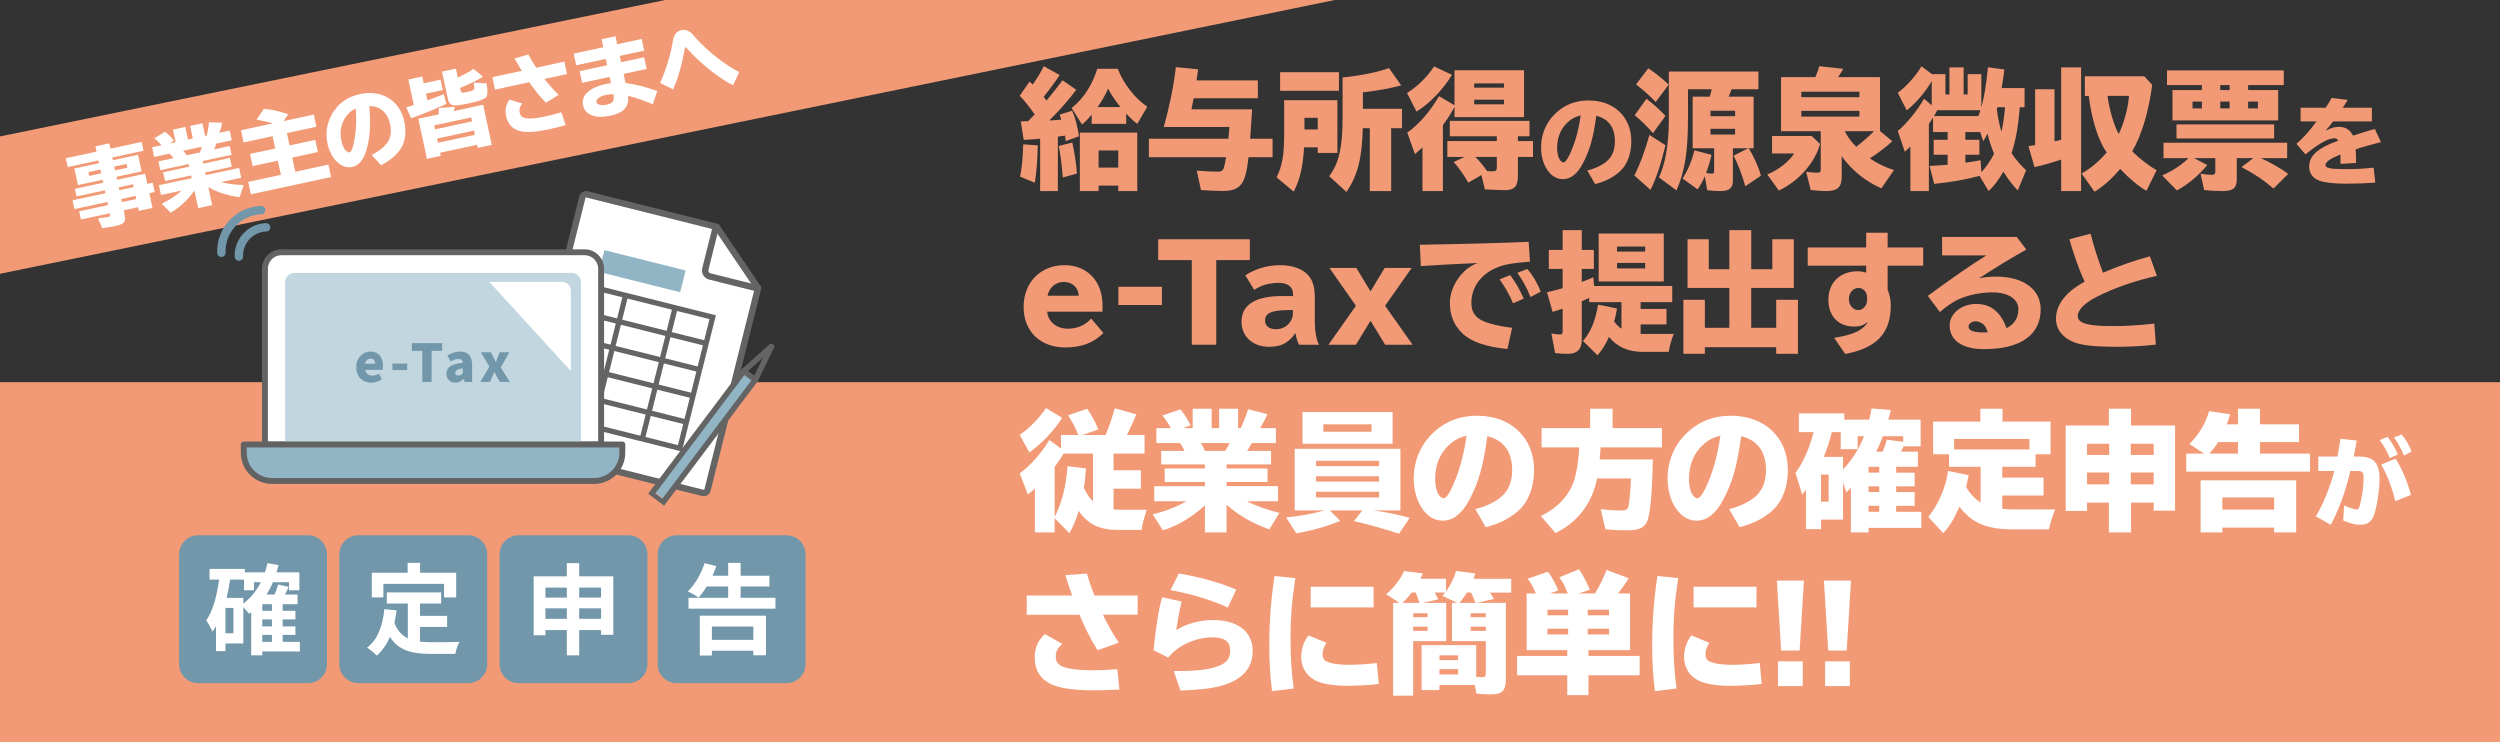 <?xml version="1.0" encoding="utf-8"?>
<!-- Generator: Adobe Illustrator 29.8.1, SVG Export Plug-In . SVG Version: 9.03 Build 0)  -->
<svg version="1.1" id="レイヤー_1" xmlns="http://www.w3.org/2000/svg" xmlns:xlink="http://www.w3.org/1999/xlink" x="0px"
	 y="0px" viewBox="0 0 767.999 227.999" style="enable-background:new 0 0 767.999 227.999;" xml:space="preserve">
<rect x="0" y="0" width="767.999" height="227.999" fill="#333333" stroke="none"/>
<style type="text/css">
	.st0{fill:#F29A76;}
	.st1{fill:#FFFFFF;}
	.st2{fill:none;stroke:#636463;stroke-width:2.574;stroke-linecap:round;stroke-miterlimit:10;}
	.st3{fill:none;stroke:#7297AB;stroke-width:2.574;stroke-linecap:round;stroke-miterlimit:10;}
	.st4{fill:#7297AB;}
	.st5{fill:#FFFFFF;stroke:#636463;stroke-width:1.969;stroke-miterlimit:10;}
	.st6{fill:none;stroke:#636463;stroke-width:1.969;stroke-miterlimit:10;}
	.st7{fill:#636463;}
	.st8{fill:#92B5C6;}
	.st9{fill:#FFFFFF;stroke:#636463;stroke-width:1.817;stroke-miterlimit:10;}
	.st10{fill:#C1D6DF;}
	.st11{fill:#92B5C6;stroke:#626262;stroke-width:1.817;stroke-linejoin:round;stroke-miterlimit:10;}
</style>
<rect x="-48.481" y="117.407" class="st0" width="945.784" height="166.718"/>
<rect x="-54.913" y="-2.005" transform="matrix(0.98 -0.201 0.201 0.98 0.662 43.824)" class="st0" width="542.219" height="41.312"/>
<g>
	<path class="st0" d="M315.813,37.259c0.52-0.56,0.6-0.64,2.04-2.12
		c-1.32-1.919-3.12-4.199-4.599-5.719l3.04-4.359l0.52,0.52l0.44,0.4
		c1.32-1.88,2.52-3.839,3.399-5.639l4.879,2.72c-1.4,2.12-3.239,4.599-4.919,6.679
		c0.44,0.56,0.64,0.84,0.88,1.16c1.919-2.319,3.399-4.199,4.919-6.239l4.199,2.919
		c-2.279,3.08-5.119,6.319-8.278,9.438c1.64-0.12,2.399-0.16,3.359-0.24
		c0.2-0.04,0.2-0.04,0.32-0.04l-0.04-0.12l-0.04-0.2
		c-0.08-0.28-0.2-0.56-0.4-1.2l3.839-1.2c0.92,2.04,1.68,4.919,2.08,7.839
		l-4.039,1.479c-0.08-0.68-0.12-1.04-0.24-1.68c-0.68,0.08-1.6,0.24-2.2,0.32v16.717
		h-5.439V42.618c-1.839,0.16-2.839,0.24-5.039,0.36l-0.92-5.679c0.8,0,0.96,0,1.4-0.04H315.813
		z M313.374,54.256c0.52-2.36,0.84-5.919,0.959-9.918l4.479,0.32
		c-0.12,4.639-0.44,8.798-0.92,11.478L313.374,54.256z M326.491,54.536
		c-0.28-3.64-0.64-6.639-1.24-9.678l4.159-1.08c0.72,3.239,1.16,6.319,1.44,9.519
		L326.491,54.536z M345.968,38.059h-10.598v-2.839c-0.96,1.16-1.919,2.16-2.959,3.04l-3.199-5.079
		c3.639-2.879,6.279-6.959,7.878-12.038h6.279c1.76,4.559,5.359,9.199,9.079,11.638l-3.08,5.279
		c-1.16-0.879-2.12-1.799-3.399-3.159V38.059z M349.367,58.695h-5.839v-1.68h-6.039v1.68h-5.759
		V40.738h17.637V58.695z M344.208,32.9c-1.72-2.16-2.879-3.879-3.799-5.679
		c-0.68,1.64-1.799,3.679-3.239,5.679H344.208z M337.489,51.497h6.039v-5.279h-6.039V51.497z"/>
	<path class="st0" d="M357.497,39.019c1.72-6.039,3.16-13.078,3.719-18.397l6.839,0.68
		c-0.12,0.92-0.16,1.16-0.24,1.68c-0.08,0.64-0.08,0.76-0.24,1.72h18.837v5.479h-19.717
		c-0.24,1.24-0.36,1.84-0.68,3.399h18.637c-0.08,1.32-0.08,1.52-0.16,2.439l-0.44,6.599
		h6.879v5.679h-7.399c-0.84,8.279-2.439,10.358-7.918,10.358c-1.96,0-3.76-0.08-6.679-0.28
		l-1.28-5.959c2.56,0.2,4.599,0.32,6.199,0.32c1.359,0,1.799-0.24,2.12-1.28
		c0.2-0.56,0.24-0.8,0.68-3.16H352.938V42.618h24.436l0.12-1.52l0.04-0.48l0.16-1.6
		H357.497z"/>
	<path class="st0" d="M410.848,46.978h-6.039v-1.72h-4.199c-0.32,5.879-1.32,10.118-3.2,13.598
		l-5.239-4.359c1.72-3.479,2.32-6.839,2.32-13.158v-10.558h16.357V46.978z M411.327,22.182v5.719
		H393.25v-5.719H411.327z M400.729,36.179v3.599h4.08v-3.599H400.729z M418.646,39.378
		c-0.239,9.319-1.56,14.398-4.999,19.597l-5.319-4.839c3.04-4.12,4.12-8.799,4.12-18.157V23.821
		c5.839-0.64,11.078-1.72,14.237-2.919l3.76,5.319c-3.36,0.92-7.52,1.68-11.759,2.16v5.039
		h11.998v5.959h-3.319v19.317h-6.559V39.378H418.646z"/>
	<path class="st0" d="M432.227,28.581c3.199-2,6.158-4.879,8.318-8.159l5.519,2.56
		c-2.919,4.719-6.958,8.878-10.918,11.278L432.227,28.581z M443.265,58.695h-6.279V45.297
		c-1.16,1.04-1.239,1.12-2.319,2.04l-2.359-6.599c3.599-2.56,6.998-6.439,9.758-11.198
		l4.76,2.8v-10.758h21.356v14.397h-21.356v-3.159c-1.04,1.959-2.08,3.639-3.56,5.599V58.695z
		 M451.063,56.096c-1.48-2.52-2.8-4.399-4.479-6.319l3.279-1.56h-5.239v-4.879h15.197v-1.479
		h-14.438V37.139h24.477v4.719h-3.56v1.479h4.639v4.879h-4.639v5.919c0,3.08-1.12,4.279-3.92,4.279
		c-1.199,0-4.359-0.12-6.238-0.24l-1.04-4.399L451.063,56.096z M452.862,26.941h9.159v-1.32h-9.159
		V26.941z M452.862,32.06h9.159v-1.44h-9.159V32.06z M453.223,48.217
		c1.24,1.2,2.479,2.679,3.6,4.319c0.88,0.08,1.279,0.08,1.84,0.08
		c0.92,0,1.159-0.28,1.159-1.32v-3.079H453.223z"/>
	<path class="st0" d="M487.611,52.376c2.58-0.63,4.89-1.77,6.3-3.12
		c1.47-1.41,2.19-3.39,2.19-5.91c0-4.2-1.98-6.87-5.73-7.77
		c-0.869,6.66-1.979,10.62-4.14,14.669c-1.71,3.24-3.75,4.8-6.18,4.8
		c-3.72,0-6.63-4.29-6.63-9.72c0-4.8,2.13-8.969,6.03-11.819
		c2.43-1.77,5.31-2.64,8.609-2.64c7.77,0,13.079,5.07,13.079,12.479
		c0,3.72-1.14,6.93-3.149,8.969c-1.95,1.95-4.649,3.39-7.979,4.23L487.611,52.376z
		 M485.602,35.457c-1.38,0.33-2.34,0.78-3.3,1.5c-2.58,1.98-3.96,4.95-3.96,8.43
		c0,1.38,0.24,2.64,0.66,3.39c0.36,0.66,0.84,1.11,1.229,1.11
		c0.57,0,1.11-0.69,1.92-2.31c1.591-3.33,2.761-7.379,3.36-11.669L485.602,35.457z"/>
	<path class="st0" d="M502.071,53.896c1.64-3.159,3.199-7.318,4.64-12.438l4.919,3.159
		c-1.399,5.879-2.96,10.518-4.6,13.718L502.071,53.896z M507.791,40.898
		c-1.561-1.84-3.96-4.159-5.6-5.519l3.6-5.039c2.119,1.6,4.439,3.719,5.839,5.279
		L507.791,40.898z M508.631,31.34c-2-2.08-4.16-3.999-6.039-5.399l3.759-4.959
		c2.439,1.64,4.6,3.359,6.239,5.039L508.631,31.34z M538.705,29.7v15.837h-1.52
		c1.52,2.359,3.159,5.999,3.76,8.438l-4.8,3.24c-0.8-3.08-2.279-6.959-3.6-9.398
		l4.52-2.28h-4.719v9.918c0,2.279-1.08,3.239-3.8,3.239c-1.319,0-2.72-0.08-4.079-0.28
		l-0.76-4.279c-0.64,1.52-1.479,3.08-2.2,4.039l-4.639-3.359
		c1.439-2,2.959-5.559,3.64-8.639l5.278,1.4c-0.56,2.36-0.999,3.799-1.68,5.559
		c0.561,0.12,1.32,0.2,1.8,0.2c0.561,0,0.68-0.12,0.68-0.84v-6.959h-6.599v-15.837h5.239
		c0.2-0.6,0.479-1.6,0.64-2.28h-7.318v8.999c0,10.198-0.96,16.118-3.52,22.077l-5.399-4
		c1.92-3.959,3.04-10.318,3.04-17.557V21.981h27.516v5.439h-8.239
		c-0.319,0.88-0.56,1.48-0.92,2.28H538.705z M525.468,35.699h7.559v-1.68h-7.559V35.699z
		 M525.468,41.338h7.559v-1.76h-7.559V41.338z"/>
	<path class="st0" d="M556.533,41.778l2.6,2.439c-1.68,5.919-6.599,11.438-12.678,14.317l-3.56-4.959
		c3.08-1.08,7.079-4.239,8.239-6.439h-6.759v-5.359H556.533z M581.329,43.378
		c-1.68,1.6-4.079,3.439-6.919,5.279c2.4,1.64,5,2.879,7.439,3.559l-3.88,5.639
		c-4.799-2.08-9.078-5.519-12.197-9.838v6.359c0,3.12-1.32,4.319-4.76,4.319
		c-1.12,0-3.119-0.12-4.759-0.32l-1.4-5.599c1.08,0.16,2.4,0.28,3.279,0.28
		c0.96,0,1.2-0.2,1.2-0.88V40.298h-12.198V23.701h10.519l0.12-0.28l0.12-0.24
		c0.399-0.959,0.76-1.919,1-2.839l7.318,0.8c-0.4,0.8-0.84,1.56-1.56,2.56h12.878v16.557
		L581.329,43.378z M553.374,29.86h17.837V28.181h-17.837V29.86z M553.374,35.819h17.837v-1.76h-17.837
		V35.819z M566.731,40.298c0.8,1.68,1.84,3.12,3.52,4.799c2.12-1.68,3.64-3,5.439-4.799
		H566.731z"/>
	<path class="st0" d="M619.865,58.496c-1.439-1.44-2.999-3.479-4.438-5.759
		c-1.4,2.439-2.96,4.519-4.52,5.959l-2.8-4.679c-3.839,1.08-8.358,1.88-13.918,2.479
		L592.75,50.977c2.08-0.12,3.8-0.2,5.56-0.36v-3.08h-4.279v-4.599h4.279v-2.359h-4.479v-4.479
		c-0.48,0.8-0.8,1.28-1.28,2v20.597h-5.679V45.018c-0.64,0.6-0.88,0.84-1.72,1.6
		l-2.159-6.399c2.679-2.199,5.879-6.079,8.078-9.878l2.359,2v-7.439
		c-1.919,3.32-4.839,6.759-7.679,8.999l-2.759-5.399c2.679-1.96,5.519-5.159,7.278-8.119
		l3.239,2.399h4.119v6.239h1.24V20.702h4.359v8.319h1.239v-6.239h4.2v10.198
		c0.879-3.119,1.399-6.359,2.039-12.318l5.039,0.68c-0.279,2.2-0.399,3.04-0.84,5.719h7.039
		v5.879h-1.479c-0.44,5.839-1.28,10.479-2.52,14.118c1.359,2.04,3.199,4.16,4.479,5.239
		L619.865,58.496z M594.67,34.699c-0.04,0.04-0.16,0.24-0.28,0.44l-0.279,0.52h13.638
		c0.279-0.68,0.479-1.2,0.64-1.8h-13.278L594.67,34.699z M608.668,52.897
		c1.359-1.4,2.799-3.479,3.919-5.679c-0.88-2.12-1.439-3.799-2.04-6.199
		c-0.12,0.28-0.279,0.6-0.439,0.879c-0.2,0.36-0.4,0.76-0.84,1.52l-0.96-2.839h-4.56
		v2.359h4.319v4.599h-4.319v2.44c1.64-0.2,2.6-0.36,4.68-0.76L608.668,52.897z
		 M613.467,33.419c0,0.08,0,0.12-0.04,0.24c0.28,2.319,0.8,4.759,1.439,6.839
		c0.521-2.56,0.8-4.439,1.08-7.559h-2.319L613.467,33.419z"/>
	<path class="st0" d="M633.189,49.017c-2.92,1-5.519,1.72-8.198,2.319l-1.84-6.439
		c1.199-0.16,1.52-0.24,2.039-0.32V27.42h5.959v15.998c0.561-0.12,0.681-0.16,2.04-0.48
		V20.702h6.119v37.994h-6.119V49.017z M655.186,46.617l0.12,0.16c2,1.959,4.999,4.279,7.199,5.519
		l-3.12,6.319c-2.399-1.36-5.318-3.799-8.078-6.719c-2.6,3.08-4.959,5.199-7.879,6.999
		l-3.959-5.599c2.64-1.44,5.279-3.64,7.719-6.479c-2.479-3.279-4.68-10.198-5.52-17.357h-1.199
		v-6.039h18.236l2.439,2.64c-1,7.999-3.199,15.437-6.119,20.396L655.186,46.617z M647.427,29.46
		c0.681,4.679,1.88,8.798,3.439,11.718c1.64-3.399,2.88-7.918,3.16-11.718H647.427z"/>
	<path class="st0" d="M678.062,50.697c-2.56,3.159-5.799,5.879-9.318,7.799l-4.52-4.6
		c3.239-1.439,5.839-3.119,8.079-5.319h-7.679v-4.719h37.993v4.719h-8.078
		c2.959,1.36,6.358,3.279,8.398,4.839l-4.52,4.52c-2.919-2.56-6.119-4.679-9.838-6.599
		l3.639-2.759h-5.079v6.559c0,2.6-1.159,3.56-4.279,3.56c-1.799,0-4.079-0.12-5.759-0.32
		l-1.08-5.039c0.92,0.2,2.4,0.36,3.52,0.36c0.721,0,1-0.28,1-0.92v-4.199h-6.519
		L678.062,50.697z M676.422,26.141H665.704v-4.519h35.874v4.519h-10.959v1.52h9.239v9.318h-32.475
		v-9.318h9.038V26.141z M698.618,38.219v4.319h-29.995v-4.319H698.618z M673.542,31.22v2.08h2.88
		v-2.08H673.542z M684.94,27.661v-1.52h-2.88v1.52H684.94z M682.061,33.3h2.88v-2.08h-2.88
		V33.3z M690.619,33.3h3v-2.08h-3V33.3z"/>
	<path class="st0" d="M714.48,33.087l0.12-0.21c1.021-1.65,1.32-2.13,1.68-2.79l4.95,0.6
		c-0.12,0.21-0.18,0.3-0.3,0.48l-0.601,0.96l-0.51,0.78l-0.12,0.18h8.94v4.2h-11.91
		c-0.87,1.17-1.59,2.04-2.34,2.88c1.68-0.87,2.79-1.2,4.11-1.2
		c2.04,0,3.42,0.87,4.35,2.7c2.91-0.93,4.14-1.32,6.689-2.07l1.89,4.05
		c-2.999,0.78-5.819,1.56-7.77,2.22c0.09,1.56,0.12,2.13,0.12,4.2l-4.77,0.27v-0.21
		c0-1.38,0-1.8-0.03-2.669c-3.06,1.229-4.59,2.28-4.59,3.24s1.53,1.26,6.51,1.26
		c2.76,0,4.979-0.12,8.28-0.45l0.51,4.59c-3.33,0.24-5.79,0.33-9.06,0.33
		c-3.72,0-6.51-0.33-8.19-0.96c-2.01-0.75-3.06-2.25-3.06-4.35
		c0-3.3,2.73-5.7,8.939-7.92c-0.33-0.51-0.689-0.72-1.26-0.72
		c-1.83,0-4.979,1.77-8.819,4.95l-2.76-3.24c2.159-1.89,4.079-4.02,6.149-6.9h-4.89v-4.2
		H714.48z"/>
	<path class="st0" d="M321.692,95.737c0.28,3.08,2.879,5.239,6.359,5.239
		c2.88,0,5.399-1.08,7.159-3.12l3.76,4.439c-3.04,3.04-6.719,4.439-11.718,4.439
		c-7.719,0-12.798-4.959-12.798-12.438c0-7.559,5.199-12.838,12.598-12.838
		c6.918,0,11.638,4.959,11.638,12.238v2.04H321.692z M331.41,90.858
		c-0.2-2.64-2-4.239-4.679-4.239c-2.439,0-4.479,1.76-4.919,4.239H331.41z"/>
	<path class="st0" d="M356.935,88.099v5.599h-13.358v-5.599H356.935z"/>
	<path class="st0" d="M383.948,73.501v6.399h-10.318v25.996h-7.519V79.9h-10.318V73.501H383.948z"/>
	<path class="st0" d="M397.226,90.258c0-2.08-1.64-3.359-4.279-3.359c-3.039,0-5.559,0.72-7.639,2.16
		l-2.76-4.479c3.16-2.04,6.84-3.12,10.719-3.12c3.919,0,7.199,1.24,8.879,3.399
		c1.239,1.56,1.759,3.6,1.759,6.679v7.239c0,2.92,0.48,5.599,1.28,7.119h-6.119
		c-0.399-0.72-0.88-2.16-1.08-3.479h-0.159c-0.601,1.08-1.72,2.16-2.92,2.919
		c-1.279,0.8-2.999,1.2-5.039,1.2c-5,0-8.479-3.159-8.479-7.679
		c0-5.239,4.24-7.918,12.518-7.918h3.319V90.258z M396.146,95.258c-5.52,0-7.52,0.88-7.52,3.239
		c0,1.64,1.28,2.64,3.359,2.64c2.88,0,5.199-2.2,5.199-4.959v-0.919H396.146z"/>
	<path class="st0" d="M416.663,82.3l4.359,7.199l4.359-7.199h8.278l-8.158,11.638l8.438,11.958h-8.438
		l-4.479-7.359l-4.479,7.359h-8.438l8.438-11.958l-8.158-11.638H416.663z"/>
	<path class="st0" d="M438.408,75.141c12.237-0.2,23.355-0.52,31.194-0.84l0.399,6.079
		c-5.599,0.44-7.798,0.84-10.198,1.84c-4.879,2-7.798,6.039-7.798,10.798
		c0,2.2,0.64,3.56,2.159,4.759c1.64,1.28,5.399,2.319,10.358,2.919l-1.439,6.519
		c-6.72-0.68-11.238-2.28-13.878-4.839c-2.6-2.52-3.8-5.479-3.8-9.398
		c0-2.839,1.2-5.879,3.279-8.398c1.521-1.8,2.96-2.88,5.279-3.799l-1.439,0.08
		c-6.959,0.32-11.118,0.56-16.037,0.88l-0.32-6.559L438.408,75.141z M464.804,93.178
		c-0.84-2.159-2.24-4.679-4.12-7.358l3.24-1.32c1.72,2.319,2.959,4.479,4.159,7.239
		L464.804,93.178z M470.162,91.258c-0.92-2.439-2.359-5.119-4.039-7.439l3.079-1.2
		c1.561,1.8,2.92,4.04,4.12,6.959L470.162,91.258z"/>
	<path class="st0" d="M504.071,102.576h0.279h9.839c-0.601,1.32-1.28,3.64-1.56,5.519h-7.919
		c-4.56,0-7.959-1.52-10.438-4.599c-0.96,2.24-2.119,4.08-3.52,5.639l-4.479-4.399
		c2.32-2.52,3.92-6.399,4.64-11.158l5.839,1.2c-0.359,1.919-0.56,2.799-0.88,3.959
		l0.08,0.16l0.08,0.08c0.56,0.76,1.28,1.479,2.08,2v-8.159h-9.919v-1.32
		c-0.88,0.44-1.399,0.68-2.279,1.04v11.918c0,2.799-1.439,4.239-4.199,4.239
		c-1.32,0-2.88-0.08-4-0.24l-1.119-6.039c0.84,0.2,1.76,0.32,2.6,0.32
		c0.68,0,0.84-0.16,0.84-0.92v-6.999l-0.4,0.16l-0.2,0.04
		c-0.6,0.2-1.119,0.36-2.479,0.8l-1.72-6.039c1.4-0.32,2.72-0.64,4.8-1.24v-5.919
		h-4.239V76.781h4.239v-6.079h5.879v6.079h3.72v5.839h-3.72v4
		c1.199-0.44,2.399-0.92,3.56-1.44l0.239,2.68h23.996v4.959h-9.718v2.08h7.958v4.759h-7.958
		v2.919H504.071z M511.109,86.459h-19.996V71.742h19.996V86.459z M496.752,77.301h8.639v-1.56h-8.639
		V77.301z M496.752,82.46h8.639v-1.68h-8.639V82.46z"/>
	<path class="st0" d="M544.451,82.7V73.501h6.599v14.958h-13.077v12.238h7.679v-8.599h6.679v16.597h-6.679
		v-2.04h-21.917v2.04h-6.599V92.098h6.599v8.599h7.52V88.459h-12.838V73.501h6.519v9.198h6.319
		V70.702h6.719v11.998H544.451z"/>
	<path class="st0" d="M579.884,71.501v4.52h10.918v5.599h-10.918v7.318
		c0.72,1.92,0.959,3.2,0.959,4.879c0,8.519-4.279,13.078-13.997,14.917l-3.399-4.959
		c5.839-0.88,8.878-2.32,10.398-4.919c-1.32,1.04-2.56,1.48-4.12,1.48
		c-4.999,0-8.038-3.16-8.038-8.319c0-5.199,3.6-8.678,8.958-8.678
		c0.92,0,1.72,0.12,2.64,0.44v-2.16h-17.957v-5.599h17.957V71.501H579.884z M573.564,91.378
		c0-1.68-1.12-2.919-2.68-2.919c-1.6,0-2.919,1.52-2.919,3.399c0,1.879,1.279,3.399,2.919,3.399
		c1.439,0,2.68-1.4,2.68-3.04V91.378z"/>
	<path class="st0" d="M619.535,72.781l2.96,3.879c-4.399,2.439-9.398,5.479-14.598,8.878
		c1.279-0.36,3.359-0.56,5.358-0.56c8.319,0,13.638,3.919,13.638,10.038
		c0,7.879-6.198,12.238-17.437,12.238c-6.599,0-10.519-2.679-10.519-7.239
		c0-3.679,3.6-6.639,8.159-6.639c4.438,0,7.479,2.399,9.318,7.439
		c2.399-1.2,3.639-3.2,3.639-5.839c0-3.08-3.159-5.159-7.918-5.159
		c-3.68,0-7.679,0.84-10.519,2.16c-1.72,0.8-3.72,2.16-5.679,3.879l-3.72-4.959
		c7.039-5.199,14.237-10.158,17.997-12.438h-13.598v-5.679H619.535z M609.297,99.657
		c-0.6-0.56-1.64-0.959-2.439-0.959c-1.16,0-2.12,0.76-2.12,1.64
		c0,1.2,1.521,1.799,4.6,1.799c0.32,0,0.76,0,1.319-0.04
		C610.257,100.897,609.816,100.137,609.297,99.657z"/>
	<path class="st0" d="M662.274,105.856c-4.199,0.48-7.958,0.68-12.317,0.68
		c-6.119,0-10.358-0.44-12.718-1.36c-3.64-1.399-5.64-3.999-5.64-7.279
		c0-4.319,3.08-8.278,8.799-11.358c-1.64-3.52-3.399-8.438-4.68-13.038l6.52-1.72
		c0.88,3.639,2.399,8.318,3.799,11.998c4.84-2.08,9.639-3.76,14.397-5.04l2.16,5.999
		c-6.839,1.52-13.118,3.72-18.557,6.479c-3.64,1.88-5.76,4-5.76,5.839
		c0,2.24,2.96,3.12,10.559,3.12c4.199,0,7.799-0.2,12.958-0.76L662.274,105.856z"/>
</g>
<g>
	<g>
		<path class="st1" d="M313.253,133.595c3.12-2.16,6.039-5.159,8.079-8.238l4.959,2.999
			c-2.439,3.879-6.239,7.879-10.078,10.639L313.253,133.595z M342.088,156.511
			c0.52,0.04,1.36,0.08,2.08,0.08h8.118c-0.959,2.959-1.359,4.52-1.6,6.199h-7.279
			c-5.639,0-9.238-1.76-12.038-5.839c-0.8,2.639-1.68,4.799-2.84,6.839l-4.559-4.6v4.359
			h-6.039v-13.478c-1.12,0.999-1.2,1.079-2.16,1.839l-2.52-6.479
			c3.359-2.479,6.679-6.199,9.119-10.278l3.559,2.64v-4.159h5.319
			c-0.64-1.8-1.72-3.88-3.16-6.039l5.879-2.04c1.2,1.64,2.6,4.239,3.439,6.359
			l-4.919,1.72h7.159c1.16-2.88,2.16-5.719,2.8-8.199l6.639,1.84
			c-0.96,2.36-1.6,3.72-2.879,6.359h5.399v5.719h-9.519v5.119h8.399v5.64h-8.399V156.511z
			 M335.77,139.354h-9.039l-0.2,0.32c-0.64,1.08-1.44,2.279-2.56,3.759v15.397
			c2.2-4.199,3.559-9.519,3.959-15.637l5.679,0.72c-0.2,2.72-0.36,4.159-0.64,5.959
			c0.8,1.76,1.72,3.159,2.799,4.119V139.354z"/>
		<path class="st1" d="M384.548,136.114c-0.36,0.72-0.959,1.72-1.439,2.399h7.359v4.159h-13.678v1.24
			h12.598v4.159h-12.598v1.279h15.797v4.64h-9.559c2.76,1.399,5.999,2.56,9.999,3.56l-3.08,5.079
			c-5.239-1.88-9.278-4.199-13.158-7.559v8.479h-6.639v-8.318l-0.56,0.52
			c-3.719,3.319-8.198,5.919-12.358,7.159l-3.119-4.92c3.759-0.88,6.999-2.119,10.358-3.999h-9.878
			v-4.64h15.557v-1.279h-12.358v-4.159h12.358v-1.24h-13.438v-4.159h7.199
			c-0.4-0.76-0.92-1.68-1.4-2.399h-7.279v-4.6h4.439c-0.68-1.359-1.52-2.56-2.56-3.879
			l5.519-1.88c1.24,1.52,2.16,2.96,3.12,4.879l-2.36,0.88h3v-5.959h5.839v5.959h2.28
			v-5.959h5.839v5.959h0.8c0.92-1.919,1.72-3.879,2.24-5.799l5.959,1.52
			c-0.6,1.4-1.439,2.96-2.239,4.279h4.839v4.6H384.548z M368.951,136.114
			c0.48,0.84,0.92,1.68,1.2,2.399h6.239c0.44-0.64,1-1.68,1.359-2.399H368.951z"/>
		<path class="st1" d="M421.93,156.791c3.76,0.52,8.039,1.399,11.118,2.279l-3.279,4.879
			c-4.64-1.52-9.479-2.879-13.838-3.879l2.6-3.279h-9.998l3.199,3.239
			c-4.119,1.68-8.998,3.079-13.518,3.799l-3.119-4.879c3.879-0.319,8.038-1.08,11.838-2.159h-9.198
			v-18.917h32.475v18.917H421.93z M427.809,136.315h-27.675v-9.719h27.675V136.315z M404.293,143.193h19.356
			v-1.64h-19.356V143.193z M404.293,147.952h19.356v-1.64h-19.356V147.952z M404.293,152.831h19.356
			v-1.76h-19.356V152.831z M406.532,132.635h14.798v-2.279h-14.798V132.635z"/>
		<path class="st1" d="M453.223,156.391c3.439-0.84,6.519-2.359,8.398-4.159
			c1.96-1.88,2.92-4.52,2.92-7.879c0-5.599-2.64-9.158-7.639-10.358
			c-1.16,8.879-2.64,14.158-5.52,19.558c-2.279,4.318-4.999,6.398-8.238,6.398
			c-4.959,0-8.839-5.719-8.839-12.958c0-6.398,2.84-11.958,8.039-15.757
			c3.239-2.36,7.079-3.52,11.478-3.52c10.358,0,17.438,6.759,17.438,16.637
			c0,4.959-1.52,9.238-4.199,11.958c-2.6,2.6-6.199,4.52-10.639,5.64L453.223,156.391z
			 M450.543,133.835c-1.84,0.439-3.119,1.039-4.399,1.999c-3.439,2.64-5.278,6.6-5.278,11.238
			c0,1.84,0.319,3.52,0.879,4.52c0.48,0.88,1.12,1.479,1.641,1.479
			c0.76,0,1.479-0.92,2.56-3.079c2.119-4.439,3.679-9.839,4.479-15.558L450.543,133.835z"/>
		<path class="st1" d="M491.695,137.434c-0.08,1.36-0.12,2.24-0.28,3.72h16.317
			c-0.16,9.958-0.76,16.558-1.64,18.797c-0.92,2.239-2.479,2.96-6.599,2.96
			c-2.16,0-3.92-0.08-6.319-0.32l-1.439-6.199c2.119,0.28,4.479,0.44,6.358,0.44
			c1.521,0,2.08-0.4,2.28-1.76c0.2-1.2,0.6-5.68,0.68-8.079h-10.438
			c-1.479,7.559-5.879,13.358-12.758,16.758l-4.52-5.239c5.08-2.399,8.799-6.399,10.238-10.958
			c0.841-2.64,1.32-5.76,1.561-10.119h-11.559v-5.919h14.918v-5.959h6.879v5.959h15.157v5.919
			H491.695z"/>
		<path class="st1" d="M531.199,156.391c3.439-0.84,6.519-2.359,8.398-4.159
			c1.96-1.88,2.92-4.52,2.92-7.879c0-5.599-2.64-9.158-7.639-10.358
			c-1.16,8.879-2.64,14.158-5.52,19.558c-2.279,4.318-4.999,6.398-8.238,6.398
			c-4.959,0-8.839-5.719-8.839-12.958c0-6.398,2.84-11.958,8.039-15.757
			c3.239-2.36,7.079-3.52,11.478-3.52c10.358,0,17.438,6.759,17.438,16.637
			c0,4.959-1.52,9.238-4.199,11.958c-2.6,2.6-6.199,4.52-10.639,5.64L531.199,156.391z
			 M528.52,133.835c-1.84,0.439-3.119,1.039-4.399,1.999c-3.439,2.64-5.278,6.6-5.278,11.238
			c0,1.84,0.319,3.52,0.879,4.52c0.48,0.88,1.12,1.479,1.641,1.479
			c0.76,0,1.479-0.92,2.56-3.079c2.119-4.439,3.679-9.839,4.479-15.558L528.52,133.835z"/>
		<path class="st1" d="M574.223,128.915c0.24-0.959,0.4-1.64,0.72-3.439l5.919,0.48l-0.76,2.959
			h9.919v8.199h-5.239c-0.36,0.76-0.521,1.119-0.8,1.64h5.199v4.639h-6.68v1.8h5.68v4.199
			h-5.68v1.76h5.68v4.239h-5.68v1.84h7.719v4.919h-16.197v1.4h-5.438v-13.758l-0.681,0.76
			l-0.68,0.72l-1.04-3.039v11.397h-6.759v2.92h-4.639v-12.118
			c-0.04,0.04-0.08,0.12-0.16,0.16c-0.2,0.32-0.479,0.68-1,1.319l-2.039-6.639
			c2.439-3.359,4.358-7.679,5.519-12.518h-4.479v-5.759h13.958v1.919H574.223z M559.425,154.111h2.32
			v-8.318h-2.32V154.111z M570.663,133.994v4h-5.199v-5.239h-2.72l-0.159,0.6
			c-0.601,2.399-1.28,4.439-2.32,6.999h5.919v3.879c2.8-2.999,4.96-6.398,6.439-10.238H570.663z
			 M574.022,143.393v1.8h3.279v-1.8H574.022z M574.022,149.392v1.76h3.279v-1.76H574.022z
			 M574.022,155.391v1.84h3.279v-1.84H574.022z M578.382,138.754c0.561-1.4,0.88-2.319,1.24-3.68
			l5.039,0.64v-1.72h-6.239c-0.64,1.76-1.12,2.84-2.039,4.76H578.382z"/>
		<path class="st1" d="M615.095,156.311c1.12,0.12,2.76,0.2,4.279,0.2h11.958
			c-0.92,2.319-1.479,4.119-1.92,6.119H618.454c-8.119,0-12.758-1.96-16.518-6.999l-0.16,0.36
			c-1.439,3.399-3.119,6.079-4.839,7.799l-4.56-5c3.04-3.639,5.439-9.238,6.079-14.117l6.319,1.319
			c-0.44,2.04-0.6,2.88-0.8,3.6c1.319,2.2,2.72,3.72,4.479,4.76v-10.959h-9.719v-3.839
			h-4.879v-10.038h14.518v-3.96h6.799v3.96h14.757v10.038h-4.599v3.839h-10.238v3.32h12.678v5.519
			h-12.678V156.311z M600.297,138.074h23.156v-3.24h-23.156V138.074z"/>
		<path class="st1" d="M647.856,125.556h6.799v5.159h13.518v26.156h-6.559v-2.479h-6.959v9.158h-6.799v-9.158
			h-6.719v2.56h-6.56v-26.236h13.278V125.556z M641.138,139.754h6.799v-3.439h-6.799V139.754z
			 M641.138,148.792h6.799v-3.64h-6.799V148.792z M661.614,136.315h-7.039v3.439h7.039V136.315z
			 M661.614,145.152h-7.039v3.64h7.039V145.152z"/>
		<path class="st1" d="M687.503,130.356v-4.8h6.759v4.8h11.998v5.438h-11.998v3.56h15.357v5.52
			h-37.993v-5.52h5.479l-4.519-2.959c2.959-2.96,5.039-6.479,6.039-10.079l6.479,0.96
			c-0.439,1.44-0.68,2.12-1.04,3.08H687.503z M705.38,163.55h-6.759v-1.479H682.704v1.479h-6.679
			v-15.997h29.354V163.55z M681.424,135.794c-0.92,1.44-1.72,2.479-2.719,3.56h8.798v-3.56
			H681.424z M682.704,156.551h15.917v-3.72H682.704V156.551z"/>
		<path class="st1" d="M718.096,140.251c0.3-1.68,0.57-3.33,0.9-5.46l4.979,0.54
			c-0.27,1.68-0.36,2.16-0.81,4.47l-0.09,0.45h1.619c4.53,0,6.3,1.95,6.3,6.96
			c0,3.33-0.84,8.76-1.71,11.069c-0.75,2.01-2.04,2.91-4.17,2.91
			c-1.619,0-2.88-0.3-5.279-1.29l0.27-4.62c1.44,0.66,3.24,1.23,3.931,1.23
			c0.359,0,0.539-0.15,0.689-0.57c0.78-2.43,1.38-6.3,1.38-9.06
			c0-1.8-0.359-2.19-1.92-2.19h-2.16c-1.26,5.67-3.72,12.479-6.029,16.529l-4.56-2.609
			c2.25-3.72,4.26-8.7,5.669-13.92h-4.919v-4.439H718.096z M734.146,140.731
			c-0.63-1.65-1.65-3.511-3.09-5.55l2.43-0.99c1.32,1.77,2.31,3.479,3.12,5.43
			L734.146,140.731z M735.825,153.961c-0.87-3.87-2.55-8.19-4.319-11.25l4.409-1.8
			c1.89,2.91,3.48,6.659,4.74,11.13L735.825,153.961z M738.495,139.951
			c-0.72-1.83-1.83-3.9-3.06-5.58l2.34-0.899c1.199,1.38,2.22,3.09,3.06,5.22
			L738.495,139.951z"/>
		<path class="st1" d="M329.371,182.955c-0.6-1.68-1.28-3.64-2.08-6.279l6.599-0.479
			c0.56,1.999,1.399,4.398,2.319,6.759h13.278v5.879h-10.678c1.28,2.72,3.16,6.039,4.879,8.599
			l-6.519,2.319c-1.88-2.96-3.879-6.879-5.559-10.918h-16.197v-5.879H329.371z M343.888,211.83
			c-3.359,0.16-5.919,0.24-7.599,0.24c-6.279,0-10.598-0.601-13.278-1.84
			c-3.439-1.6-5.159-4.359-5.159-8.319c0-2.839,1-5.159,3.12-7.118l5.359,2.999
			c-1.56,1.52-2,2.359-2,3.84c0,1.76,0.72,2.68,2.56,3.319
			c1.72,0.6,4.919,0.96,8.639,0.96c2.319,0,4.479-0.08,7.719-0.32L343.888,211.83z"/>
		<path class="st1" d="M354.384,199.752c0.64-6.919,1.64-13.078,2.64-16.277l5.959,1.319
			c-0.52,2.08-1.36,6.64-1.64,8.759c3-1.92,7.279-3.079,11.238-3.079
			c7.639,0,12.238,3.56,12.238,9.479c0,5.358-3.239,8.958-9.678,10.718
			c-3.16,0.84-6.239,1.2-12.518,1.479l-2.04-5.999c7.119,0,10.598-0.399,13.638-1.52
			c2.6-0.96,3.679-2.319,3.679-4.759c0-2.84-1.68-4.079-5.559-4.079
			c-4.999,0-10.358,2.439-13.478,6.198L354.384,199.752z M377.181,186.634
			c-5.159-2.359-10.678-4.039-17.597-5.358l2.56-5.119c6.799,1.199,12.438,2.799,17.637,4.959
			L377.181,186.634z"/>
		<path class="st1" d="M390.773,212.31c-0.64-5.159-0.84-8.719-0.84-14.117
			c0-7.479,0.52-14.078,1.6-21.236l6.399,0.64c-1.04,6.559-1.48,11.958-1.48,18.877
			c0,5.479,0.28,9.878,0.96,15.037L390.773,212.31z M423.568,210.11
			c-2.68,0.359-6.56,0.56-9.959,0.56c-4.239,0-7.679-0.64-9.758-1.76
			c-2.64-1.479-4.12-3.999-4.12-7.078c0-2.521,0.8-4.84,2.24-6.64l5.519,2.28
			c-0.8,1.199-1.199,2.359-1.199,3.52c0,1.039,0.399,1.799,1.119,2.159
			c1.521,0.72,3.88,1.08,6.879,1.08c2.6,0,6.439-0.24,8.679-0.561L423.568,210.11z
			 M421.968,180.235v6.358h-19.316v-6.358H421.968z"/>
		<path class="st1" d="M462.6,185.194v23.236c0,3.799-1.08,4.879-4.759,4.879
			c-1.2,0-3.399-0.12-4.279-0.24l-0.521-2.64h-10.838v1.561h-5.479v-13.798h16.757v9.718
			c0.76,0.08,1.439,0.12,1.84,0.12c0.84,0,1.119-0.239,1.119-1.04v-10.038h-10.397v-11.758
			h1.64l-4.6-2.159c0.44-0.44,0.6-0.641,0.88-1h-3.199c0.2,0.359,0.64,1.239,1.04,2.119
			l-4.8,1.04h7.279v11.758H434.125v16.758h-6.159v-28.516h1.92l-4.04-2.64
			c2.399-2.039,4.68-4.999,5.439-7.119l5.839,0.721c-0.36,0.76-0.479,1.039-0.8,1.64h7.879
			v3.919c1.399-1.92,2.56-4.239,3.079-6.318l5.959,0.76l-0.56,1.64h11.558v4.239h-6.479
			c0.399,0.6,0.6,0.96,1.199,1.959l-5.318,1.2H462.6z M436.044,185.194
			c-0.52-1.6-0.72-2.159-1.119-3.159h-1.24c-0.92,1.199-1.96,2.359-2.84,3.159H436.044z
			 M434.125,189.594h4.438v-1.2H434.125V189.594z M434.125,192.513v1.28h4.438v-1.28H434.125z
			 M442.203,202.791h5.719v-1.479h-5.719V202.791z M442.203,207.19h5.719v-1.64h-5.719V207.19z
			 M453.241,185.194c-0.52-1.399-0.8-2.08-1.319-3.159h-1.32c-0.8,1.359-1.52,2.319-2.279,3.159
			H453.241z M451.802,189.594h4.639v-1.2h-4.639V189.594z M451.802,192.513v1.28h4.639v-1.28H451.802z"
			/>
		<path class="st1" d="M489.979,182.315c1.479-2.479,2.6-4.679,3.559-7.238l6.799,2.56
			c-0.84,1.439-1.959,2.999-3.279,4.679h3.68v17.397h-12.758v1.8h15.717v5.919h-15.717v6.119h-6.519
			v-6.119H466.062v-5.919h15.397v-1.8h-12.479V182.315h2.84c-0.64-1.64-1.6-3.319-2.52-4.519
			l6.199-2.16c1.199,1.52,2.319,3.52,3.199,5.759l-2.68,0.92h5.599
			c-0.72-1.959-1.68-3.799-2.6-4.959l6.039-2.479c1.32,1.92,2.56,4.279,3.319,6.279
			l-3.439,1.159H489.979z M475.381,187.315v1.72h6.358v-1.72H475.381z M475.381,193.153v1.76h6.358
			v-1.76H475.381z M487.738,187.315v1.72h6.559v-1.72H487.738z M487.738,193.153v1.76h6.559v-1.76
			H487.738z"/>
		<path class="st1" d="M508.394,212.31c-0.64-5.159-0.84-8.719-0.84-14.117
			c0-7.479,0.52-14.078,1.6-21.236l6.399,0.64c-1.04,6.559-1.48,11.958-1.48,18.877
			c0,5.479,0.28,9.878,0.96,15.037L508.394,212.31z M541.188,210.11
			c-2.679,0.359-6.559,0.56-9.958,0.56c-4.239,0-7.679-0.64-9.758-1.76
			c-2.64-1.479-4.12-3.999-4.12-7.078c0-2.521,0.801-4.84,2.24-6.64l5.519,2.28
			c-0.8,1.199-1.199,2.359-1.199,3.52c0,1.039,0.399,1.799,1.119,2.159
			c1.521,0.72,3.88,1.08,6.879,1.08c2.6,0,6.439-0.24,8.679-0.561L541.188,210.11z
			 M539.588,180.235v6.358h-19.316v-6.358H539.588z"/>
		<path class="st1" d="M554.164,178.356l-1.319,21.477h-5.68l-1.319-21.477H554.164z M553.805,203.151v7.599
			h-7.599v-7.599H553.805z"/>
		<path class="st1" d="M568.628,178.356l-1.319,21.477h-5.68l-1.319-21.477H568.628z M568.269,203.151v7.599
			h-7.599v-7.599H568.269z"/>
	</g>
</g>
<g>
	<g>
		<path class="st1" d="M30.24,49.282l-9.441,2.034l-0.582-2.697l9.443-2.034l-0.353-1.634l4.254-0.916
			l0.353,1.634l9.598-2.067l0.58,2.697l-9.598,2.067l0.186,0.856l7.729-1.665l1.095,5.084
			l-7.729,1.665l0.195,0.908l8.612-1.855l0.676,3.139l1.66-0.358l0.615,2.854l-1.66,0.358
			l0.972,4.513l-4.202,0.905l-0.24-1.115l-4.409,0.95l0.251,1.167
			c0.509,2.36,0.004,3.04-2.643,3.609c-1.141,0.246-3,0.565-4.184,0.738l-1.299-3.004
			c1.189-0.148,2.399-0.327,3.1-0.478c0.571-0.123,0.693-0.312,0.582-0.831l-0.062-0.285
			l-8.872,1.911l-0.542-2.516l8.872-1.911l-0.207-0.959l-10.117,2.179L22.292,61.527l10.117-2.18
			l-0.19-0.882l-8.716,1.877l-0.503-2.334l8.716-1.878l-0.195-0.908l-7.575,1.632l-1.095-5.084
			l7.575-1.632L30.24,49.282z M27.161,52.877l0.251,1.167l3.684-0.793l-0.251-1.167L27.161,52.877z
			 M35.35,52.335l3.787-0.815l-0.251-1.167l-3.787,0.815L35.35,52.335z M41.072,57.481l-0.189-0.882
			l-4.41,0.95l0.19,0.882L41.072,57.481z M41.86,61.138l-0.206-0.959l-4.41,0.95l0.207,0.959
			L41.86,61.138z"/>
		<path class="st1" d="M66.389,44.128c-0.133,0.517-0.383,1.25-0.599,1.757l4.772-1.028l0.582,2.698
			l-8.872,1.911l0.173,0.805l8.172-1.761l0.581,2.698l-8.172,1.76l0.179,0.83l10.247-2.207
			l0.648,3.009l-6.2,1.335c1.985,0.523,4.249,0.822,6.982,0.912l-1.288,3.725
			c-3.66-0.487-6.604-1.427-9.591-3.063l1.186,5.499l-4.306,0.927l-1.163-5.396l-0.29,0.416
			c-1.948,2.673-4.49,4.984-7.016,6.37l-2.711-2.755c2.316-1.096,4.244-2.353,6.161-4.042
			l-6.407,1.38l-0.648-3.009l10.09-2.174l-0.179-0.83l-8.016,1.727l-0.581-2.697l8.016-1.727
			l-0.173-0.805l-8.716,1.877l-0.581-2.697l4.669-1.006c-0.366-0.437-0.831-0.961-1.243-1.361
			l-4.722,1.017l-0.643-2.983l2.88-0.62c-0.631-0.787-1.344-1.448-2.203-2.158l3.318-1.99
			c1.016,0.812,1.813,1.618,2.704,2.729l-1.407,0.9l1.945-0.419l-0.832-3.865l3.787-0.816
			l0.832,3.865l1.479-0.318l-0.833-3.865l3.787-0.816l0.833,3.865l0.519-0.112
			c0.328-1.373,0.573-2.756,0.642-4.074l4.078,0.154c-0.193,0.992-0.521,2.121-0.854,3.088
			l3.139-0.676l0.643,2.983L66.389,44.128z M56.272,46.307c0.429,0.478,0.832,0.961,1.113,1.389
			l4.047-0.872c0.196-0.476,0.414-1.229,0.547-1.746L56.272,46.307z"/>
		<path class="st1" d="M83.785,37.911c-1.658-0.512-3.281-0.867-4.967-1.129l2.235-3.359
			c2.151,0.161,4.574,0.697,7.498,1.669l-1.446,2.103l9.285-2l0.805,3.735l-9.053,1.95
			l0.816,3.787l7.886-1.699l0.805,3.735l-7.886,1.699l0.938,4.358l10.194-2.196l0.821,3.813
			L77.075,59.686l-0.821-3.812l10.039-2.163l-0.939-4.357l-7.73,1.665l-0.805-3.735l7.73-1.665
			l-0.815-3.787l-8.897,1.917l-0.805-3.735L83.785,37.911z"/>
		<path class="st1" d="M114.188,47.592c2.113-1.025,3.899-2.441,4.866-3.871
			c1.009-1.493,1.263-3.338,0.793-5.518c-0.782-3.631-2.991-5.572-6.402-5.651
			c0.488,5.92,0.267,9.551-0.847,13.456c-0.875,3.12-2.348,4.849-4.449,5.302
			c-3.217,0.693-6.532-2.475-7.543-7.17c-0.895-4.15,0.17-8.153,3.012-11.344
			c1.771-1.982,4.1-3.271,6.953-3.886c6.719-1.447,12.255,1.947,13.635,8.354
			c0.693,3.216,0.305,6.205-1.053,8.342c-1.323,2.05-3.391,3.798-6.112,5.145L114.188,47.592z
			 M109.299,33.337c-1.133,0.542-1.879,1.11-2.574,1.912c-1.862,2.192-2.503,5.018-1.854,8.027
			c0.257,1.193,0.699,2.238,1.202,2.809c0.434,0.503,0.934,0.803,1.271,0.73
			c0.493-0.106,0.831-0.804,1.229-2.355c0.755-3.175,1.013-6.896,0.732-10.717L109.299,33.337z"/>
		<path class="st1" d="M135.331,24.472l0.688,3.19l-5.162,1.112l0.446,2.076
			c2.641-0.977,3.443-1.285,5.016-1.923l0.804,2.976c-2.558,1.229-6.07,2.692-10.822,4.449
			l-1.513-3.366c1.249-0.378,1.353-0.4,2.343-0.722l-1.688-7.833l4.279-0.922l0.447,2.075
			L135.331,24.472z M134.724,35.134c0.067-0.693,0.101-1.298,0.122-1.953l4.893-0.349
			c-0.128,0.543-0.188,0.773-0.346,1.296l9.027-1.945l2.654,12.322l-4.306,0.928l-0.207-0.96
			l-11.362,2.447l0.207,0.96l-4.254,0.916l-2.654-12.322L134.724,35.134z M133.651,39.735l11.362-2.448
			l-0.263-1.219l-11.362,2.447L133.651,39.735z M134.54,43.859l11.362-2.448l-0.279-1.297l-11.362,2.448
			L134.54,43.859z M140.646,23.815c2.047-0.956,3.673-1.849,4.827-2.668l2.882,2.419
			c-1.644,1.06-4.543,2.472-7.021,3.439l0.156,0.727c0.179,0.83,0.377,0.869,2.271,0.461
			c2.102-0.453,2.203-0.61,1.754-2.82l3.959,0.232c0.33,1.911,0.35,3.263,0.078,3.892
			c-0.356,0.864-1.806,1.448-5.644,2.274c-4.877,1.051-5.849,0.826-6.352-1.509l-1.777-8.249
			l4.28-0.922L140.646,23.815z"/>
		<path class="st1" d="M160.307,21.752c-0.624-1.006-1.339-2.182-2.227-3.782l4.214-1.234
			c0.643,1.219,1.522,2.658,2.448,4.06l8.612-1.855l0.821,3.813l-6.926,1.492
			c1.21,1.585,2.894,3.475,4.365,4.896l-3.903,2.416c-1.633-1.657-3.478-3.92-5.131-6.305
			l-10.506,2.263l-0.821-3.813L160.307,21.752z M173.758,38.452c-2.157,0.573-3.806,0.982-4.896,1.217
			c-4.072,0.877-6.957,1.092-8.869,0.662c-2.454-0.557-3.955-2.106-4.509-4.674
			c-0.396-1.843-0.072-3.487,1.028-5.054l3.896,1.196c-0.799,1.204-0.967,1.81-0.761,2.77
			c0.246,1.142,0.842,1.638,2.124,1.796c1.2,0.149,3.325-0.064,5.737-0.584
			c1.505-0.324,2.895-0.678,4.962-1.286L173.758,38.452z"/>
		<path class="st1" d="M189.072,11.13l0.531,2.464l7.521-1.621l0.771,3.58l-7.522,1.621l0.419,1.945
			l7.082-1.525l0.771,3.58l-7.082,1.526l0.604,2.801c3.039,0.377,6.514,1.257,9.764,2.484
			l-1.407,4.05c-2.483-1.067-4.947-1.92-7.564-2.605c0.3,3.409-1.317,5.224-5.468,6.118
			c-4.592,0.989-7.758-0.229-8.406-3.238c-0.632-2.931,2.032-5.433,6.935-6.489
			c0.52-0.112,0.966-0.18,1.677-0.28l-0.413-1.919l-8.456,1.822l-0.771-3.58l8.456-1.822
			l-0.419-1.946l-9.078,1.956l-0.771-3.58l9.078-1.956l-0.53-2.464L189.072,11.13z M188.424,28.913
			c-0.863,0.023-1.658,0.113-2.229,0.236c-1.972,0.425-3.16,1.333-2.965,2.24
			c0.173,0.804,1.489,1.118,3.228,0.743c1.815-0.391,2.31-1.122,2.011-3.012l-0.017-0.078
			L188.424,28.913z"/>
		<path class="st1" d="M202.758,25.473c1.812-3.811,3.25-8.599,4.029-13.3
			c0.257-1.575,1.199-2.62,2.574-2.916c0.882-0.19,1.732-0.021,2.495,0.494
			c0.536,0.346,0.599,0.387,1.808,1.837c3.683,4.119,8.886,8.237,13.428,10.543l-1.897,4.046
			c-4.21-2.024-10.183-6.818-14.263-11.395c-0.218-0.252-0.28-0.293-0.357-0.276
			c-0.13,0.028-0.13,0.028-0.28,0.847c-0.944,5.063-2.128,9.145-3.552,12.112L202.758,25.473z"/>
	</g>
</g>
<g>
	<path class="st2" d="M94.493,77.496"/>
	<path class="st2" d="M78.143,88.824"/>
	<path class="st2" d="M83.822,87.372"/>
	<path class="st2" d="M89.501,85.92"/>
	<g>
		<path class="st3" d="M80.141,58.689"/>
		<path class="st3" d="M80.345,64.547"/>
		<path class="st3" d="M68.009,77.657c-0.244-6.994,5.228-12.862,12.222-13.106"/>
		<path class="st3" d="M73.382,78.816c-0.167-4.796,3.585-8.819,8.38-8.986"/>
	</g>
	<path class="st4" d="M55.018,204.028v-33.755c0-3.223,2.613-5.836,5.836-5.836h33.755
		c3.223,0,5.836,2.613,5.836,5.836v33.755c0,3.223-2.613,5.836-5.836,5.836H60.854
		C57.631,209.864,55.018,207.251,55.018,204.028z"/>
	<path class="st4" d="M104.242,204.028v-33.755c0-3.223,2.613-5.836,5.836-5.836h33.755
		c3.223,0,5.836,2.613,5.836,5.836v33.755c0,3.223-2.613,5.836-5.836,5.836h-33.755
		C106.855,209.864,104.242,207.251,104.242,204.028z"/>
	<path class="st4" d="M153.465,204.028v-33.755c0-3.223,2.613-5.836,5.836-5.836h33.755
		c3.223,0,5.836,2.613,5.836,5.836v33.755c0,3.223-2.613,5.836-5.836,5.836h-33.755
		C156.078,209.864,153.465,207.251,153.465,204.028z"/>
	<path class="st4" d="M202.041,204.028v-33.755c0-3.223,2.613-5.836,5.836-5.836h33.755
		c3.223,0,5.836,2.613,5.836,5.836v33.755c0,3.223-2.613,5.836-5.836,5.836h-33.755
		C204.654,209.864,202.041,207.251,202.041,204.028z"/>
	<path class="st1" d="M92.117,200.126H80.566v1.182h-3.395v-13.249c-0.212,0.182-0.455,0.364-0.667,0.515
		c-0.333-0.455-1.091-1.364-1.758-2.062v11.157h-5.487v2.365h-2.91v-7.67
		c-0.334,0.576-0.697,1.152-1.091,1.667c-0.333-0.819-1.273-2.638-1.91-3.426
		c2.122-3.032,3.274-7.61,3.972-12.551h-2.941v-3.274h10.854v1.031h6.154
		c0.303-0.91,0.576-1.849,0.788-2.819l3.395,0.606c-0.182,0.758-0.394,1.486-0.606,2.213h7.003
		v5.518h-3.183v-2.486h-4.942c-0.546,1.364-1.213,2.607-1.94,3.789h2.456
		c0.424-1.031,0.849-2.152,1.061-3.062l3.274,0.697c-0.364,0.819-0.758,1.607-1.152,2.365h3.881v2.971
		h-4.578v2.031h3.911v2.638h-3.911v2.152h3.911v2.607h-3.911v2.152h5.275V200.126z M71.714,186.756h-2.456
		v7.792h2.456V186.756z M74.745,185.422c2.244-1.667,4.062-3.911,5.396-6.579h-2.122v2.486h-3.062
		v-3.274H70.683c-0.273,1.91-0.637,3.79-1.061,5.609h5.124V185.422z M83.537,185.604h-2.971v2.031
		h2.971V185.604z M83.537,190.273h-2.971v2.152h2.971V190.273z M80.566,197.185h2.971v-2.152h-2.971
		V197.185z"/>
	<path class="st1" d="M129.017,197.11c1.091,0.121,2.243,0.182,3.456,0.182c1.637,0,6.639,0,8.671-0.091
		c-0.515,0.879-1.091,2.607-1.273,3.668h-7.579c-5.578,0-9.732-0.909-12.521-5.214
		c-0.97,2.304-2.304,4.244-4.032,5.73c-0.606-0.637-2.122-1.91-2.971-2.456
		c3.274-2.425,4.76-6.609,5.305-11.793l3.759,0.364c-0.182,1.364-0.394,2.638-0.667,3.85
		c0.91,2.425,2.334,3.881,4.123,4.76v-10.702h-6.458v-3.426h16.674v3.426h-6.488v3.79h8.337v3.396
		h-8.337V197.11z M117.769,183.528h-3.547v-7.579h11.005v-3.032h3.82v3.032h11.096v7.579h-3.729v-4.154
		h-18.645V183.528z"/>
	<path class="st1" d="M188.412,177.055v17.948h-3.759v-1.455h-6.73v7.761h-3.79v-7.761h-6.579v1.607h-3.608
		V177.055h10.187v-4.062h3.79v4.062H188.412z M167.554,180.511v3.062h6.579v-3.062H167.554z
		 M174.133,190.091v-3.214h-6.579v3.214H174.133z M177.923,180.511v3.062h6.73v-3.062H177.923z
		 M184.653,190.091v-3.214h-6.73v3.214H184.653z"/>
	<g>
		<g>
			<path class="st5" d="M159.961,136.228l18.947-75.684c0.154-0.616,0.779-0.991,1.395-0.836l39.854,9.977
				l12.723,18.807l-15.546,62.099c-0.154,0.616-0.779,0.991-1.395,0.836l-55.141-13.804
				C160.181,137.469,159.807,136.844,159.961,136.228z"/>
			<path class="st6" d="M219.938,69.63l-3.252,12.989c-0.255,1.019,0.364,2.052,1.383,2.307l15.347,3.842"
				/>
			<g>
				<path class="st7" d="M218.352,96.459l-9.973-2.497l-1.572-0.394l-13.655-3.419l-1.572-0.394l-7.013-1.756
					l-1.572-0.394l-0.393,1.572l-1.623,6.484l-0.394,1.572l-1.623,6.484l-0.394,1.572l-1.623,6.484
					l-0.394,1.572l-1.623,6.484l-0.393,1.572l-1.623,6.484l-0.393,1.572l1.572,0.394l7.013,1.756
					l1.572,0.394l13.655,3.419l1.572,0.393l9.973,2.497l1.572,0.393l0.393-1.572l1.623-6.484
					l0.393-1.572l1.623-6.484l0.394-1.572l1.623-6.484l0.394-1.572l1.623-6.484l0.394-1.572l1.623-6.484
					l0.394-1.572L218.352,96.459z M206.414,95.141l-1.623,6.484l-13.655-3.419l1.623-6.484L206.414,95.141z
					 M187.102,114.318l1.623-6.484l13.655,3.419l-1.623,6.484L187.102,114.318z M200.364,119.308
					l-1.623,6.484l-13.655-3.419l1.623-6.484L200.364,119.308z M189.119,106.262l1.623-6.484l13.655,3.419
					l-1.623,6.484L189.119,106.262z M184.174,89.573l7.013,1.756l-1.623,6.484l-7.013-1.756L184.174,89.573z
					 M182.157,97.629l7.013,1.756l-1.623,6.484l-7.013-1.756L182.157,97.629z M180.141,105.685
					l7.013,1.756l-1.623,6.484l-7.013-1.756L180.141,105.685z M178.124,113.741l7.013,1.756l-1.623,6.484
					l-7.013-1.756L178.124,113.741z M174.484,128.28l1.623-6.484l7.013,1.756l-1.623,6.484
					L174.484,128.28z M183.069,130.429l1.623-6.484l13.655,3.419l-1.623,6.484L183.069,130.429z
					 M208.268,136.738l-9.973-2.497l1.623-6.484l9.973,2.497L208.268,136.738z M210.285,128.682
					l-9.973-2.497l1.623-6.484l9.973,2.497L210.285,128.682z M212.302,120.626l-9.973-2.497l1.623-6.484
					l9.973,2.497L212.302,120.626z M214.318,112.571l-9.973-2.497l1.623-6.484l9.973,2.497L214.318,112.571
					z M216.335,104.515l-9.973-2.497l1.623-6.484l9.973,2.497L216.335,104.515z"/>
			</g>
			
				<rect x="184.475" y="79.842" transform="matrix(0.97 0.243 -0.243 0.97 26.133 -45.429)" class="st8" width="25.723" height="6.887"/>
		</g>
		<g>
			
				<rect x="214.388" y="111.444" transform="matrix(0.799 0.601 -0.601 0.799 124.097 -102.977)" class="st8" width="3.437" height="45.444"/>
			<g>
				<path class="st7" d="M204.011,155.345l-4.904-3.69l29.039-38.592l4.904,3.69L204.011,155.345z
					 M201.31,151.585l2.158,1.624l27.38-36.387l-2.158-1.624L201.31,151.585z"/>
				<path class="st7" d="M231.712,117.103l-3.531-2.657c-0.201-0.151-0.339-0.366-0.377-0.586
					c-0.038-0.221,0.027-0.426,0.179-0.562l8.462-7.571c0.255-0.228,0.69-0.208,1.028,0.046
					c0.337,0.254,0.477,0.667,0.328,0.975l-4.931,10.228c-0.088,0.183-0.267,0.303-0.49,0.327
					C232.157,117.327,231.913,117.254,231.712,117.103z M229.815,113.949l1.922,1.446l2.684-5.567
					L229.815,113.949z"/>
			</g>
		</g>
	</g>
	<path class="st1" d="M238.215,183.649v3.335h-26.709v-3.335h12.187v-3.486h-6.609
		c-0.788,1.334-1.637,2.486-2.486,3.426c-0.758-0.576-2.395-1.516-3.305-1.91
		c2.183-2.062,4.093-5.396,5.154-8.671l3.608,0.909c-0.333,1.001-0.728,1.971-1.182,2.941h4.82
		v-3.941h3.82v3.941h8.853v3.305h-8.853v3.486H238.215z M214.992,189.136h20.312v12.157h-3.881v-1.395
		h-12.733v1.486h-3.699V189.136z M218.691,192.471v4.093h12.733v-4.093H218.691z"/>
	<g>
		<path class="st9" d="M81.393,136.552V82.584c0-2.81,2.278-5.089,5.089-5.089h93.095
			c2.81,0,5.089,2.278,5.089,5.089v53.968H81.393z"/>
		<path class="st10" d="M87.602,136.552V86.63c0-1.532,1.242-2.775,2.775-2.775h85.306
			c1.532,0,2.775,1.242,2.775,2.775v49.922H87.602z"/>
		<path class="st11" d="M74.882,136.552v2.516c0,4.799,3.89,8.689,8.689,8.689h98.917
			c4.799,0,8.689-3.89,8.689-8.689v-2.516H74.882z"/>
		<path class="st1" d="M172.651,86.581h-22.351l25.062,27.394V89.293
			C175.362,87.795,174.149,86.581,172.651,86.581z"/>
	</g>
	<g>
		<path class="st4" d="M109.436,112.769c0-2.947,2.13-4.773,4.325-4.773c2.627,0,3.908,1.906,3.908,4.389
			c0,0.512-0.064,1.009-0.128,1.233h-5.35c0.256,1.249,1.121,1.762,2.274,1.762
			c0.657,0,1.265-0.192,1.922-0.577l0.945,1.714c-0.945,0.673-2.194,1.041-3.251,1.041
			C111.454,117.558,109.436,115.796,109.436,112.769z M115.25,111.743c0-0.897-0.4-1.57-1.442-1.57
			c-0.785,0-1.474,0.497-1.666,1.57H115.25z"/>
		<path class="st4" d="M120.552,111.695h4.533v2.002h-4.533V111.695z"/>
		<path class="st4" d="M129.73,107.787h-3.219v-2.387h9.322v2.387l-3.235-0v9.546h-2.867V107.787z"/>
		<path class="st4" d="M137.13,114.787c0-1.922,1.506-2.963,5.061-3.348
			c-0.064-0.737-0.448-1.169-1.377-1.169c-0.721,0-1.474,0.288-2.387,0.801l-0.993-1.874
			c1.201-0.721,2.499-1.201,3.924-1.201c2.354,0,3.684,1.313,3.684,4.165v5.174h-2.322l-0.192-0.913
			h-0.08c-0.753,0.673-1.602,1.137-2.611,1.137C138.155,117.558,137.13,116.308,137.13,114.787z
			 M142.191,114.626v-1.457c-1.778,0.224-2.355,0.753-2.355,1.393c0,0.529,0.384,0.785,0.977,0.785
			C141.39,115.347,141.775,115.075,142.191,114.626z"/>
		<path class="st4" d="M150.344,112.592l-2.627-4.373h3.059l0.753,1.393
			c0.24,0.529,0.497,1.057,0.753,1.57h0.08c0.176-0.513,0.4-1.041,0.593-1.57l0.561-1.393
			h2.947l-2.627,4.693l2.787,4.421h-3.059l-0.833-1.442c-0.272-0.513-0.545-1.057-0.833-1.554h-0.08
			c-0.224,0.497-0.448,1.025-0.673,1.554l-0.625,1.442h-2.963L150.344,112.592z"/>
	</g>
</g>
</svg>
